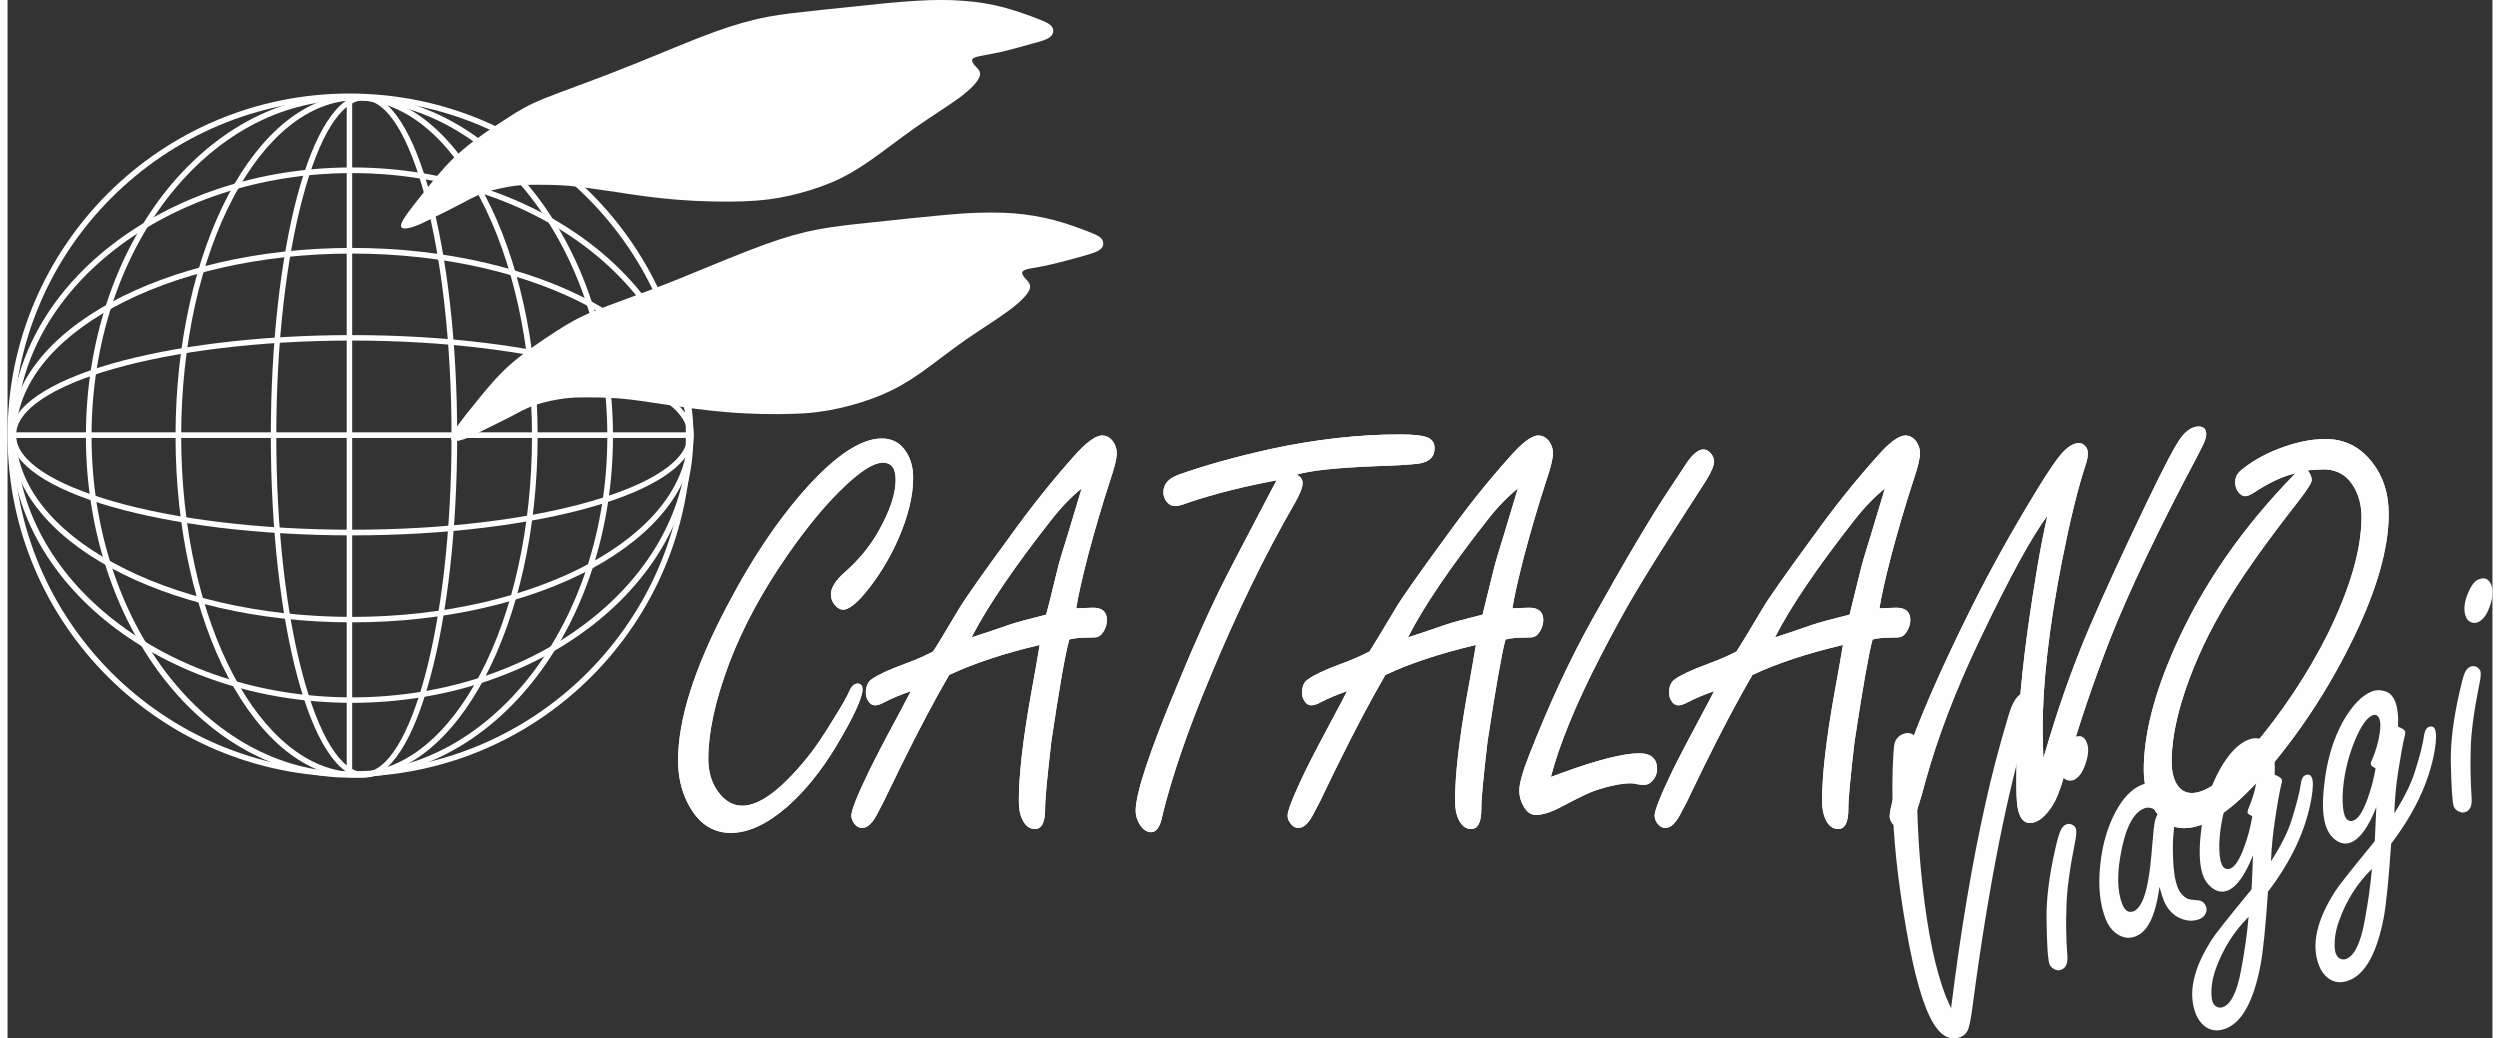 <?xml version="1.0" encoding="UTF-8"?> <!-- Creator: CorelDRAW 2019 (64-Bit) --> <svg xmlns="http://www.w3.org/2000/svg" xmlns:xlink="http://www.w3.org/1999/xlink" xmlns:xodm="http://www.corel.com/coreldraw/odm/2003" xml:space="preserve" width="130px" height="54px" version="1.1" style="shape-rendering:geometricPrecision; text-rendering:geometricPrecision; image-rendering:optimizeQuality; fill-rule:evenodd; clip-rule:evenodd" viewBox="0 0 140.82 58.85"><rect x="0" y="0" width="140.82" height="58.85" fill="#333333" stroke="none"/> <defs> <style type="text/css"> <![CDATA[ .fil0 {fill:#FEFEFE} .fil1 {fill:#FEFEFE;fill-rule:nonzero} ]]> </style> </defs> <g id="Livello_x0020_1">  <path class="fil0" d="M42.39 1.1c0.92,-0.22 1.74,-0.32 2.66,-0.42 0.91,-0.1 1.91,-0.21 3.02,-0.32 1.1,-0.12 2.31,-0.25 3.36,-0.31 1.06,-0.07 1.96,-0.07 2.78,0 0.82,0.06 1.57,0.19 2.29,0.38 0.72,0.2 1.41,0.45 1.87,0.63 0.46,0.18 0.7,0.29 0.81,0.45 0.12,0.17 0.12,0.4 -0.08,0.57 -0.19,0.17 -0.57,0.27 -1.09,0.41 -0.51,0.14 -1.15,0.32 -1.64,0.44 -0.49,0.11 -0.82,0.16 -1.11,0.22 -0.28,0.05 -0.51,0.1 -0.58,0.2 -0.06,0.1 0.04,0.26 0.18,0.41 0.15,0.16 0.33,0.31 0.22,0.59 -0.1,0.29 -0.49,0.7 -1.14,1.19 -0.66,0.48 -1.58,1.05 -2.48,1.68 -0.9,0.63 -1.77,1.32 -2.55,1.86 -0.77,0.54 -1.44,0.93 -2.19,1.25 -0.76,0.32 -1.61,0.58 -2.41,0.76 -0.79,0.18 -1.54,0.28 -2.6,0.32 -1.07,0.04 -2.46,0.01 -3.74,-0.09 -1.29,-0.1 -2.47,-0.28 -3.5,-0.44 -1.03,-0.15 -1.9,-0.28 -2.65,-0.35 -0.74,-0.06 -1.36,-0.06 -1.82,-0.06 -0.46,0 -0.77,0 -1.26,0.06 -0.49,0.07 -1.16,0.2 -1.71,0.39 -0.55,0.19 -0.99,0.45 -1.43,0.68 -0.43,0.23 -0.87,0.44 -1.31,0.66 -0.43,0.21 -0.87,0.45 -1.23,0.57 -0.36,0.13 -0.64,0.16 -0.73,0.06 -0.09,-0.11 0.01,-0.34 0.32,-0.78 0.31,-0.43 0.82,-1.07 1.35,-1.72 0.52,-0.64 1.06,-1.28 1.82,-1.92 0.76,-0.65 1.74,-1.29 2.46,-1.75 0.72,-0.47 1.18,-0.75 2.16,-1.15 0.97,-0.39 2.46,-0.91 4.04,-1.53 1.58,-0.61 3.25,-1.33 4.6,-1.86 1.35,-0.53 2.38,-0.86 3.31,-1.08z"></path> <path class="fil1" d="M19.38 5.3c5.35,0 10.19,2.17 13.7,5.67 3.5,3.51 5.67,8.35 5.67,13.69 0,5.35 -2.17,10.19 -5.67,13.69 -3.51,3.51 -8.35,5.67 -13.7,5.67 -5.35,0 -10.2,-2.17 -13.7,-5.67 -3.51,-3.5 -5.68,-8.34 -5.68,-13.69 0,-5.34 2.17,-10.18 5.68,-13.69 3.5,-3.5 8.35,-5.67 13.7,-5.67zm13.47 5.9c-3.44,-3.45 -8.21,-5.58 -13.47,-5.58 -5.27,0 -10.03,2.13 -13.48,5.58 -3.45,3.44 -5.58,8.2 -5.58,13.46 0,5.26 2.13,10.02 5.58,13.47 3.45,3.44 8.21,5.58 13.48,5.58 5.26,0 10.03,-2.14 13.47,-5.58 3.45,-3.45 5.59,-8.21 5.59,-13.47 0,-5.26 -2.14,-10.02 -5.59,-13.46z"></path> <polygon class="fil1" points="19.53,5.46 19.53,43.86 19.22,43.86 19.22,5.46 "></polygon> <polygon class="fil1" points="0.16,24.5 38.6,24.5 38.6,24.82 0.16,24.82 "></polygon> <path class="fil1" d="M20.2 5.36c1.49,0 2.83,2.2 3.77,5.74 0.94,3.49 1.51,8.31 1.51,13.62 0,5.31 -0.57,10.13 -1.51,13.61 -0.94,3.55 -2.28,5.74 -3.77,5.74 -1.5,0 -2.83,-2.19 -3.78,-5.74 -0.93,-3.48 -1.5,-8.3 -1.5,-13.61 0,-5.31 0.57,-10.13 1.5,-13.62 0.95,-3.54 2.28,-5.74 3.78,-5.74zm3.47 5.83c-0.91,-3.41 -2.14,-5.51 -3.47,-5.51 -1.33,0 -2.56,2.1 -3.47,5.51 -0.93,3.46 -1.5,8.24 -1.5,13.53 0,5.29 0.57,10.07 1.5,13.53 0.91,3.4 2.14,5.51 3.47,5.51 1.33,0 2.56,-2.11 3.47,-5.51 0.92,-3.46 1.49,-8.24 1.49,-13.53 0,-5.29 -0.57,-10.07 -1.49,-13.53z"></path> <path class="fil1" d="M0.16 24.66c0,-1.6 2.19,-3.03 5.74,-4.05 3.49,-1 8.3,-1.62 13.62,-1.62 5.31,0 10.13,0.62 13.61,1.62 3.55,1.02 5.74,2.45 5.74,4.05 0,1.61 -2.19,3.04 -5.74,4.06 -3.48,1 -8.3,1.62 -13.61,1.62 -5.32,0 -10.13,-0.62 -13.62,-1.62 -3.55,-1.02 -5.74,-2.45 -5.74,-4.06zm5.82 -3.75c-3.4,0.98 -5.5,2.31 -5.5,3.75 0,1.45 2.1,2.77 5.5,3.75 3.47,1 8.25,1.61 13.54,1.61 5.28,0 10.07,-0.61 13.53,-1.61 3.4,-0.98 5.5,-2.3 5.5,-3.75 0,-1.44 -2.1,-2.77 -5.5,-3.75 -3.46,-0.99 -8.25,-1.61 -13.53,-1.61 -5.29,0 -10.07,0.62 -13.54,1.61z"></path> <path class="fil1" d="M0.16 24.66c0,-2.95 2.18,-5.61 5.71,-7.53 3.49,-1.9 8.32,-3.08 13.65,-3.08 5.32,0 10.15,1.18 13.65,3.08 3.52,1.92 5.7,4.58 5.7,7.53 0,2.95 -2.18,5.61 -5.7,7.53 -3.5,1.9 -8.33,3.08 -13.65,3.08 -5.33,0 -10.16,-1.18 -13.65,-3.08 -3.53,-1.92 -5.71,-4.58 -5.71,-7.53zm5.86 -7.25c-3.43,1.86 -5.54,4.43 -5.54,7.25 0,2.83 2.11,5.39 5.54,7.25 3.45,1.88 8.22,3.05 13.5,3.05 5.27,0 10.04,-1.17 13.5,-3.05 3.42,-1.86 5.53,-4.42 5.53,-7.25 0,-2.82 -2.11,-5.39 -5.53,-7.25 -3.46,-1.88 -8.23,-3.04 -13.5,-3.04 -5.28,0 -10.05,1.16 -13.5,3.04z"></path> <path class="fil1" d="M0.16 24.66c0,-4.19 2.17,-7.99 5.68,-10.73 3.51,-2.74 8.34,-4.44 13.68,-4.44 5.33,0 10.17,1.7 13.67,4.44 3.51,2.74 5.68,6.54 5.68,10.73 0,4.2 -2.17,8 -5.68,10.74 -3.5,2.74 -8.34,4.43 -13.67,4.43 -5.34,0 -10.17,-1.69 -13.68,-4.43 -3.51,-2.74 -5.68,-6.54 -5.68,-10.74zm5.88 -10.49c-3.44,2.69 -5.56,6.4 -5.56,10.49 0,4.1 2.12,7.81 5.56,10.49 3.45,2.7 8.21,4.37 13.48,4.37 5.26,0 10.03,-1.67 13.47,-4.37 3.44,-2.68 5.56,-6.39 5.56,-10.49 0,-4.09 -2.12,-7.8 -5.56,-10.49 -3.44,-2.69 -8.21,-4.36 -13.47,-4.36 -5.27,0 -10.03,1.67 -13.48,4.36z"></path> <path class="fil1" d="M19.78 5.36c2.85,0 5.43,2.19 7.28,5.71 1.84,3.5 2.98,8.32 2.98,13.65 0,5.33 -1.14,10.15 -2.98,13.65 -1.85,3.52 -4.43,5.7 -7.28,5.7 -2.85,0 -5.42,-2.18 -7.28,-5.7 -1.84,-3.5 -2.98,-8.32 -2.98,-13.65 0,-5.33 1.14,-10.15 2.98,-13.65 1.86,-3.52 4.43,-5.71 7.28,-5.71zm7 5.86c-1.8,-3.42 -4.27,-5.54 -7,-5.54 -2.72,0 -5.2,2.12 -7,5.54 -1.82,3.45 -2.94,8.22 -2.94,13.5 0,5.27 1.12,10.05 2.94,13.5 1.8,3.42 4.28,5.54 7,5.54 2.73,0 5.2,-2.12 7,-5.54 1.82,-3.45 2.94,-8.23 2.94,-13.5 0,-5.28 -1.12,-10.05 -2.94,-13.5z"></path> <path class="fil1" d="M19.38 5.36c4.13,0 7.87,2.18 10.57,5.69 2.69,3.5 4.36,8.33 4.36,13.67 0,5.34 -1.67,10.17 -4.36,13.67 -2.7,3.51 -6.44,5.68 -10.57,5.68 -4.13,0 -7.87,-2.17 -10.58,-5.68 -2.69,-3.5 -4.36,-8.33 -4.36,-13.67 0,-5.34 1.67,-10.17 4.36,-13.67 2.71,-3.51 6.45,-5.69 10.58,-5.69zm10.32 5.88c-2.64,-3.43 -6.29,-5.56 -10.32,-5.56 -4.03,0 -7.68,2.13 -10.33,5.56 -2.65,3.45 -4.29,8.21 -4.29,13.48 0,5.27 1.64,10.03 4.29,13.48 2.65,3.43 6.3,5.56 10.33,5.56 4.03,0 7.68,-2.13 10.32,-5.56 2.65,-3.45 4.29,-8.21 4.29,-13.48 0,-5.27 -1.64,-10.03 -4.29,-13.48z"></path> <path class="fil1" d="M49.54 24.85c0.61,0 1.07,0.26 1.39,0.77 0.26,0.4 0.39,0.89 0.39,1.46 0,1.04 -0.29,2.21 -0.87,3.53 -0.51,1.14 -1.15,2.16 -1.91,3.07 -0.5,0.58 -0.9,0.87 -1.18,0.87 -0.19,0 -0.36,-0.11 -0.53,-0.33 -0.11,-0.16 -0.17,-0.34 -0.17,-0.54 0,-0.38 0.27,-0.8 0.82,-1.28 0.77,-0.68 1.38,-1.43 1.84,-2.23 0.67,-1.17 1.01,-2.17 1.01,-2.97 0,-0.33 -0.06,-0.58 -0.18,-0.74 -0.12,-0.15 -0.3,-0.24 -0.55,-0.24 -0.49,0 -1.19,0.43 -2.1,1.28 -1.03,0.96 -2.12,2.26 -3.27,3.91 -1.46,2.1 -2.57,4.16 -3.34,6.19 -0.79,2.11 -1.18,3.91 -1.18,5.4 0,0.71 0.17,1.32 0.52,1.82 0.39,0.56 0.86,0.84 1.41,0.84 0.97,0 2.19,-0.9 3.65,-2.69 0.45,-0.54 0.98,-1.33 1.6,-2.36 0.42,-0.67 0.68,-1.13 0.8,-1.41 0.13,-0.31 0.29,-0.46 0.47,-0.46 0.2,0 0.29,0.11 0.29,0.33 0,0.48 -0.5,1.55 -1.5,3.23 -0.84,1.39 -1.76,2.53 -2.76,3.41 -1.14,0.99 -2.2,1.49 -3.2,1.49 -1.06,0 -1.87,-0.56 -2.44,-1.68 -0.37,-0.71 -0.55,-1.53 -0.55,-2.44 0,-2.3 0.91,-5.19 2.75,-8.69 1.56,-2.98 3.21,-5.37 4.94,-7.19 1.5,-1.56 2.79,-2.35 3.85,-2.35z"></path> <path class="fil1" d="M58.49 36.55c-2.04,0.48 -3.75,1.05 -5.13,1.7 -0.83,1.43 -1.74,3.15 -2.73,5.16l-0.72 1.48c-0.12,0.27 -0.32,0.66 -0.58,1.15 -0.29,0.59 -0.59,0.88 -0.9,0.88 -0.17,0 -0.32,-0.08 -0.44,-0.24 -0.11,-0.14 -0.17,-0.29 -0.17,-0.46 0,-0.3 0.33,-1.14 1.01,-2.54 0.37,-0.75 0.92,-1.82 1.67,-3.2 0.29,-0.54 0.51,-0.97 0.69,-1.31 -0.54,0.18 -1.04,0.39 -1.49,0.62 -0.21,0.12 -0.39,0.18 -0.53,0.18 -0.18,0 -0.32,-0.1 -0.42,-0.29 -0.07,-0.12 -0.11,-0.25 -0.11,-0.42 0,-0.36 0.11,-0.61 0.32,-0.76 0.35,-0.25 0.98,-0.55 1.89,-0.88 0.68,-0.25 1.21,-0.49 1.6,-0.7 0.19,-0.28 0.68,-1.09 1.48,-2.44 0.35,-0.58 1.32,-1.96 2.92,-4.14 1.15,-1.6 2.33,-3.08 3.55,-4.45 0.71,-0.81 1.26,-1.21 1.63,-1.21 0.24,0 0.44,0.11 0.61,0.33 0.14,0.2 0.22,0.42 0.22,0.67 0,0.3 -0.13,0.82 -0.38,1.56 -0.43,1.31 -0.84,2.71 -1.24,4.2 -0.34,1.32 -0.57,2.33 -0.68,3.03 0.16,0 0.26,0 0.32,-0.01 0.26,-0.01 0.47,-0.02 0.64,-0.02 0.52,0 0.78,0.23 0.78,0.7 0,0.2 -0.05,0.4 -0.16,0.6 -0.12,0.2 -0.24,0.32 -0.39,0.36 -0.05,0.02 -0.2,0.03 -0.44,0.03 -0.51,0 -0.89,0.04 -1.14,0.11 -0.22,0.76 -0.56,2.69 -1.02,5.79 -0.24,2.07 -0.36,3.33 -0.35,3.8 0,0.77 -0.19,1.15 -0.58,1.15 -0.31,0 -0.55,-0.19 -0.72,-0.56 -0.13,-0.26 -0.19,-0.6 -0.19,-1.04 0,-1.47 0.23,-3.44 0.67,-5.93 0.23,-1.25 0.4,-2.22 0.51,-2.9zm0.37 -1.72c0.09,-0.31 0.29,-1.13 0.62,-2.48 0.07,-0.34 0.28,-1.04 0.61,-2.08 0.32,-1.08 0.59,-1.94 0.78,-2.59 -0.58,0.46 -1.16,1.06 -1.75,1.82 -2.12,2.7 -3.61,4.91 -4.49,6.62 0.34,-0.1 1.05,-0.34 2.15,-0.72 0.31,-0.11 1.01,-0.3 2.08,-0.57z"></path> <path class="fil1" d="M71.92 27.22c-1.8,0.33 -3.47,0.75 -5,1.26 -0.33,0.13 -0.58,0.2 -0.76,0.2 -0.2,0 -0.38,-0.1 -0.53,-0.33 -0.08,-0.13 -0.13,-0.28 -0.13,-0.44 0,-0.46 0.28,-0.79 0.84,-1 1.49,-0.53 3.24,-1.02 5.26,-1.47 2.53,-0.54 4.97,-0.82 7.3,-0.82 0.79,0 1.32,0.06 1.59,0.18 0.25,0.11 0.38,0.31 0.38,0.6 0,0.5 -0.31,0.79 -0.93,0.88 -0.54,0.06 -1.35,0.11 -2.44,0.14 -2.17,0.09 -3.65,0.24 -4.45,0.48 0.23,0.1 0.34,0.27 0.34,0.49 0,0.24 -0.15,0.6 -0.43,1.1 -1.71,2.96 -3.34,6.31 -4.89,10.07 -1.19,2.85 -2.06,5.38 -2.61,7.59 -0.12,0.67 -0.34,1.01 -0.65,1.01 -0.27,0 -0.51,-0.18 -0.69,-0.51 -0.13,-0.23 -0.19,-0.46 -0.19,-0.71 0,-0.98 0.79,-3.36 2.37,-7.14 1,-2.44 1.93,-4.49 2.78,-6.16 0.35,-0.68 1.17,-2.26 2.47,-4.73l0.37 -0.69z"></path> <path class="fil1" d="M83.21 36.55c-2.04,0.48 -3.75,1.05 -5.13,1.7 -0.83,1.43 -1.74,3.15 -2.73,5.16l-0.72 1.48c-0.12,0.27 -0.31,0.66 -0.58,1.15 -0.29,0.59 -0.58,0.88 -0.9,0.88 -0.17,0 -0.32,-0.08 -0.43,-0.24 -0.12,-0.14 -0.18,-0.29 -0.18,-0.46 0,-0.3 0.34,-1.14 1.01,-2.54 0.37,-0.75 0.93,-1.82 1.67,-3.2 0.29,-0.54 0.52,-0.97 0.69,-1.31 -0.54,0.18 -1.03,0.39 -1.48,0.62 -0.22,0.12 -0.4,0.18 -0.54,0.18 -0.18,0 -0.32,-0.1 -0.42,-0.29 -0.07,-0.12 -0.11,-0.25 -0.11,-0.42 0,-0.36 0.11,-0.61 0.33,-0.76 0.35,-0.25 0.98,-0.55 1.88,-0.88 0.68,-0.25 1.21,-0.49 1.61,-0.7 0.18,-0.28 0.68,-1.09 1.48,-2.44 0.34,-0.58 1.31,-1.96 2.91,-4.14 1.15,-1.6 2.33,-3.08 3.56,-4.45 0.71,-0.81 1.25,-1.21 1.62,-1.21 0.24,0 0.44,0.11 0.61,0.33 0.14,0.2 0.22,0.42 0.22,0.67 0,0.3 -0.13,0.82 -0.38,1.56 -0.43,1.31 -0.84,2.71 -1.24,4.2 -0.34,1.32 -0.57,2.33 -0.68,3.03 0.16,0 0.27,0 0.32,-0.01 0.26,-0.01 0.47,-0.02 0.64,-0.02 0.52,0 0.79,0.23 0.79,0.7 0,0.2 -0.06,0.4 -0.17,0.6 -0.11,0.2 -0.24,0.32 -0.39,0.36 -0.05,0.02 -0.19,0.03 -0.44,0.03 -0.51,0 -0.88,0.04 -1.14,0.11 -0.21,0.76 -0.55,2.69 -1.02,5.79 -0.24,2.07 -0.36,3.33 -0.35,3.8 0,0.77 -0.19,1.15 -0.58,1.15 -0.31,0 -0.54,-0.19 -0.72,-0.56 -0.12,-0.26 -0.19,-0.6 -0.19,-1.04 0,-1.47 0.23,-3.44 0.67,-5.93 0.23,-1.25 0.4,-2.22 0.51,-2.9zm0.38 -1.72c0.08,-0.31 0.28,-1.13 0.61,-2.48 0.08,-0.34 0.28,-1.04 0.61,-2.08 0.33,-1.08 0.59,-1.94 0.78,-2.59 -0.57,0.46 -1.16,1.06 -1.75,1.82 -2.12,2.7 -3.61,4.91 -4.48,6.62 0.33,-0.1 1.04,-0.34 2.14,-0.72 0.32,-0.11 1.01,-0.3 2.09,-0.57z"></path> <path class="fil1" d="M87.46 44.03c0.25,-0.09 0.43,-0.16 0.54,-0.2 2.08,-0.76 3.57,-1.14 4.47,-1.14 0.67,0 1.01,0.3 1.01,0.9 0,0.23 -0.08,0.44 -0.23,0.62 -0.15,0.18 -0.32,0.27 -0.51,0.27 -0.09,0 -0.22,-0.01 -0.39,-0.04 -0.15,-0.04 -0.27,-0.05 -0.35,-0.05 -0.53,0 -1.23,0.14 -2.09,0.43 -0.31,0.11 -0.92,0.41 -1.82,0.88 -0.6,0.33 -1.09,0.48 -1.48,0.48 -0.28,0 -0.5,-0.15 -0.68,-0.46 -0.17,-0.29 -0.26,-0.59 -0.26,-0.91 0,-0.39 0.18,-1.05 0.55,-1.99 1.13,-2.89 2.33,-5.48 3.62,-7.78 1.84,-3.3 3.27,-5.71 4.29,-7.25 0.28,-0.42 0.56,-0.84 0.84,-1.27 0.43,-0.7 0.81,-1.05 1.13,-1.05 0.16,0 0.31,0.08 0.43,0.23 0.12,0.14 0.18,0.3 0.18,0.46 0,0.23 -0.16,0.59 -0.46,1.08 -0.06,0.1 -0.44,0.68 -1.12,1.74 -1.28,1.99 -2.23,3.51 -2.86,4.57 -0.62,1.05 -1.29,2.27 -2,3.65 -1.4,2.71 -2.33,4.99 -2.81,6.83z"></path> <path class="fil1" d="M104.01 36.55c-2.04,0.48 -3.75,1.05 -5.13,1.7 -0.83,1.43 -1.74,3.15 -2.73,5.16l-0.72 1.48c-0.12,0.27 -0.31,0.66 -0.58,1.15 -0.29,0.59 -0.59,0.88 -0.9,0.88 -0.17,0 -0.32,-0.08 -0.44,-0.24 -0.11,-0.14 -0.17,-0.29 -0.17,-0.46 0,-0.3 0.34,-1.14 1.01,-2.54 0.37,-0.75 0.93,-1.82 1.67,-3.2 0.29,-0.54 0.52,-0.97 0.69,-1.31 -0.54,0.18 -1.03,0.39 -1.48,0.62 -0.22,0.12 -0.4,0.18 -0.54,0.18 -0.18,0 -0.32,-0.1 -0.42,-0.29 -0.07,-0.12 -0.11,-0.25 -0.11,-0.42 0,-0.36 0.11,-0.61 0.32,-0.76 0.35,-0.25 0.98,-0.55 1.89,-0.88 0.68,-0.25 1.21,-0.49 1.61,-0.7 0.18,-0.28 0.68,-1.09 1.48,-2.44 0.34,-0.58 1.31,-1.96 2.91,-4.14 1.15,-1.6 2.33,-3.08 3.56,-4.45 0.7,-0.81 1.25,-1.21 1.62,-1.21 0.24,0 0.44,0.11 0.61,0.33 0.14,0.2 0.22,0.42 0.22,0.67 0,0.3 -0.13,0.82 -0.38,1.56 -0.43,1.31 -0.84,2.71 -1.24,4.2 -0.34,1.32 -0.57,2.33 -0.68,3.03 0.16,0 0.26,0 0.32,-0.01 0.26,-0.01 0.47,-0.02 0.64,-0.02 0.52,0 0.79,0.23 0.79,0.7 0,0.2 -0.06,0.4 -0.17,0.6 -0.12,0.2 -0.24,0.32 -0.39,0.36 -0.05,0.02 -0.19,0.03 -0.44,0.03 -0.51,0 -0.89,0.04 -1.14,0.11 -0.21,0.76 -0.55,2.69 -1.02,5.79 -0.24,2.07 -0.36,3.33 -0.35,3.8 0,0.77 -0.19,1.15 -0.58,1.15 -0.31,0 -0.55,-0.19 -0.72,-0.56 -0.12,-0.26 -0.19,-0.6 -0.19,-1.04 0,-1.47 0.23,-3.44 0.67,-5.93 0.23,-1.25 0.4,-2.22 0.51,-2.9zm0.38 -1.72c0.08,-0.31 0.28,-1.13 0.61,-2.48 0.08,-0.34 0.28,-1.04 0.61,-2.08 0.33,-1.08 0.59,-1.94 0.78,-2.59 -0.57,0.46 -1.16,1.06 -1.75,1.82 -2.12,2.7 -3.61,4.91 -4.48,6.62 0.33,-0.1 1.04,-0.34 2.14,-0.72 0.32,-0.11 1.01,-0.3 2.09,-0.57z"></path> <path class="fil1" d="M115.37 42.98c0.75,-2.62 1.62,-5.12 2.64,-7.5 0.8,-1.86 1.87,-4.19 3.22,-7 0.99,-2.07 1.65,-3.31 1.96,-3.71 0.32,-0.4 0.64,-0.6 0.97,-0.6 0.29,0 0.44,0.14 0.44,0.44 0,0.16 -0.07,0.37 -0.19,0.62 -0.12,0.25 -0.49,0.97 -1.12,2.15 -2.07,4 -3.58,7.28 -4.53,9.86 -0.86,2.3 -1.6,4.56 -2.22,6.77 -0.23,0.8 -0.47,1.39 -0.74,1.77 -0.4,0.57 -0.79,0.86 -1.2,0.86 -0.36,0 -0.6,-0.31 -0.7,-0.94 -0.04,-0.25 -0.06,-0.74 -0.06,-1.47 0,-2.53 0.21,-5.35 0.63,-8.45 0.38,-2.72 0.75,-4.91 1.13,-6.55 -0.86,1.13 -2.15,3.48 -3.86,7.07 -1.36,2.85 -2.37,5.51 -3.05,7.97 -0.27,1.02 -0.47,1.65 -0.59,1.9 -0.24,0.47 -0.54,0.7 -0.91,0.7 -0.16,0 -0.28,-0.08 -0.39,-0.22 -0.09,-0.13 -0.14,-0.26 -0.14,-0.38 0,-0.41 0.3,-1.48 0.88,-3.21 0.75,-2.25 2.01,-5.13 3.76,-8.64 1.04,-2.09 2.28,-4.32 3.72,-6.68 0.68,-1.12 1.19,-1.85 1.52,-2.18 0.3,-0.3 0.59,-0.45 0.86,-0.45 0.11,0 0.21,0.05 0.3,0.13 0.13,0.12 0.19,0.26 0.19,0.43 0,0.21 -0.04,0.45 -0.14,0.72 -0.43,1.3 -0.87,3.11 -1.33,5.43 -0.73,3.72 -1.09,6.89 -1.09,9.51 0,0.36 0.01,0.91 0.04,1.65z"></path> <path class="fil1" d="M129.65 26.83c-0.67,0.14 -1.46,0.5 -2.37,1.1 -0.2,0.13 -0.36,0.19 -0.48,0.19 -0.12,0 -0.24,-0.07 -0.37,-0.22 -0.13,-0.16 -0.19,-0.35 -0.19,-0.58 0,-0.25 0.11,-0.48 0.33,-0.67 0.56,-0.46 1.23,-0.86 2.04,-1.18 0.98,-0.39 1.9,-0.59 2.75,-0.59 1.09,0 1.97,0.45 2.65,1.33 0.62,0.79 0.93,1.76 0.93,2.92 0,1.91 -0.65,4.24 -1.97,6.97 -1.41,2.92 -3.14,5.55 -5.18,7.88 -1.73,1.97 -3.21,2.95 -4.45,2.95 -0.73,0 -1.31,-0.39 -1.76,-1.18 -0.35,-0.61 -0.52,-1.33 -0.52,-2.14 0,-1.98 0.59,-4.29 1.76,-6.92 1.56,-3.52 3.84,-6.81 6.83,-9.86zm0.7 -0.18c0.16,0.21 0.23,0.4 0.23,0.56 0,0.14 -0.24,0.52 -0.73,1.16 -1.97,2.51 -3.44,4.6 -4.39,6.27 -0.99,1.72 -1.75,3.45 -2.27,5.18 -0.37,1.26 -0.55,2.37 -0.55,3.34 0,0.48 0.08,0.87 0.24,1.19 0.21,0.4 0.51,0.59 0.9,0.59 0.84,0 1.96,-0.83 3.36,-2.49 1.78,-2.1 3.23,-4.29 4.36,-6.55 1.26,-2.58 1.9,-4.77 1.9,-6.59 0,-0.85 -0.24,-1.55 -0.7,-2.09 -0.36,-0.41 -0.85,-0.62 -1.47,-0.62l-0.88 0.05z"></path> <path class="fil1" d="M49.54 24.85c0.61,0 1.07,0.26 1.39,0.77 0.26,0.4 0.39,0.89 0.39,1.46 0,1.04 -0.29,2.21 -0.87,3.53 -0.51,1.14 -1.15,2.16 -1.91,3.07 -0.5,0.58 -0.9,0.87 -1.18,0.87 -0.19,0 -0.36,-0.11 -0.53,-0.33 -0.11,-0.16 -0.17,-0.34 -0.17,-0.54 0,-0.38 0.27,-0.8 0.82,-1.28 0.77,-0.68 1.38,-1.43 1.84,-2.23 0.67,-1.17 1.01,-2.17 1.01,-2.97 0,-0.33 -0.06,-0.58 -0.18,-0.74 -0.12,-0.15 -0.3,-0.24 -0.55,-0.24 -0.49,0 -1.19,0.43 -2.1,1.28 -1.03,0.96 -2.12,2.26 -3.27,3.91 -1.46,2.1 -2.57,4.16 -3.34,6.19 -0.79,2.11 -1.18,3.91 -1.18,5.4 0,0.71 0.17,1.32 0.52,1.82 0.39,0.56 0.86,0.84 1.41,0.84 0.97,0 2.19,-0.9 3.65,-2.69 0.45,-0.54 0.98,-1.33 1.6,-2.36 0.42,-0.67 0.68,-1.13 0.8,-1.41 0.13,-0.31 0.29,-0.46 0.47,-0.46 0.2,0 0.29,0.11 0.29,0.33 0,0.48 -0.5,1.55 -1.5,3.23 -0.84,1.39 -1.76,2.53 -2.76,3.41 -1.14,0.99 -2.2,1.49 -3.2,1.49 -1.06,0 -1.87,-0.56 -2.44,-1.68 -0.37,-0.71 -0.55,-1.53 -0.55,-2.44 0,-2.3 0.91,-5.19 2.75,-8.69 1.56,-2.98 3.21,-5.37 4.94,-7.19 1.5,-1.56 2.79,-2.35 3.85,-2.35z"></path> <path class="fil1" d="M58.49 36.55c-2.04,0.48 -3.75,1.05 -5.13,1.7 -0.83,1.43 -1.74,3.15 -2.73,5.16l-0.72 1.48c-0.12,0.27 -0.32,0.66 -0.58,1.15 -0.29,0.59 -0.59,0.88 -0.9,0.88 -0.17,0 -0.32,-0.08 -0.44,-0.24 -0.11,-0.14 -0.17,-0.29 -0.17,-0.46 0,-0.3 0.33,-1.14 1.01,-2.54 0.37,-0.75 0.92,-1.82 1.67,-3.2 0.29,-0.54 0.51,-0.97 0.69,-1.31 -0.54,0.18 -1.04,0.39 -1.49,0.62 -0.21,0.12 -0.39,0.18 -0.53,0.18 -0.18,0 -0.32,-0.1 -0.42,-0.29 -0.07,-0.12 -0.11,-0.25 -0.11,-0.42 0,-0.36 0.11,-0.61 0.32,-0.76 0.35,-0.25 0.98,-0.55 1.89,-0.88 0.68,-0.25 1.21,-0.49 1.6,-0.7 0.19,-0.28 0.68,-1.09 1.48,-2.44 0.35,-0.58 1.32,-1.96 2.92,-4.14 1.15,-1.6 2.33,-3.08 3.55,-4.45 0.71,-0.81 1.26,-1.21 1.63,-1.21 0.24,0 0.44,0.11 0.61,0.33 0.14,0.2 0.22,0.42 0.22,0.67 0,0.3 -0.13,0.82 -0.38,1.56 -0.43,1.31 -0.84,2.71 -1.24,4.2 -0.34,1.32 -0.57,2.33 -0.68,3.03 0.16,0 0.26,0 0.32,-0.01 0.26,-0.01 0.47,-0.02 0.64,-0.02 0.52,0 0.78,0.23 0.78,0.7 0,0.2 -0.05,0.4 -0.16,0.6 -0.12,0.2 -0.24,0.32 -0.39,0.36 -0.05,0.02 -0.2,0.03 -0.44,0.03 -0.51,0 -0.89,0.04 -1.14,0.11 -0.22,0.76 -0.56,2.69 -1.02,5.79 -0.24,2.07 -0.36,3.33 -0.35,3.8 0,0.77 -0.19,1.15 -0.58,1.15 -0.31,0 -0.55,-0.19 -0.72,-0.56 -0.13,-0.26 -0.19,-0.6 -0.19,-1.04 0,-1.47 0.23,-3.44 0.67,-5.93 0.23,-1.25 0.4,-2.22 0.51,-2.9zm0.37 -1.72c0.09,-0.31 0.29,-1.13 0.62,-2.48 0.07,-0.34 0.28,-1.04 0.61,-2.08 0.32,-1.08 0.59,-1.94 0.78,-2.59 -0.58,0.46 -1.16,1.06 -1.75,1.82 -2.12,2.7 -3.61,4.91 -4.49,6.62 0.34,-0.1 1.05,-0.34 2.15,-0.72 0.31,-0.11 1.01,-0.3 2.08,-0.57z"></path> <path class="fil1" d="M71.92 27.22c-1.8,0.33 -3.47,0.75 -5,1.26 -0.33,0.13 -0.58,0.2 -0.76,0.2 -0.2,0 -0.38,-0.1 -0.53,-0.33 -0.08,-0.13 -0.13,-0.28 -0.13,-0.44 0,-0.46 0.28,-0.79 0.84,-1 1.49,-0.53 3.24,-1.02 5.26,-1.47 2.53,-0.54 4.97,-0.82 7.3,-0.82 0.79,0 1.32,0.06 1.59,0.18 0.25,0.11 0.38,0.31 0.38,0.6 0,0.5 -0.31,0.79 -0.93,0.88 -0.54,0.06 -1.35,0.11 -2.44,0.14 -2.17,0.09 -3.65,0.24 -4.45,0.48 0.23,0.1 0.34,0.27 0.34,0.49 0,0.24 -0.15,0.6 -0.43,1.1 -1.71,2.96 -3.34,6.31 -4.89,10.07 -1.19,2.85 -2.06,5.38 -2.61,7.59 -0.12,0.67 -0.34,1.01 -0.65,1.01 -0.27,0 -0.51,-0.18 -0.69,-0.51 -0.13,-0.23 -0.19,-0.46 -0.19,-0.71 0,-0.98 0.79,-3.36 2.37,-7.14 1,-2.44 1.93,-4.49 2.78,-6.16 0.35,-0.68 1.17,-2.26 2.47,-4.73l0.37 -0.69z"></path> <path class="fil1" d="M83.21 36.55c-2.04,0.48 -3.75,1.05 -5.13,1.7 -0.83,1.43 -1.74,3.15 -2.73,5.16l-0.72 1.48c-0.12,0.27 -0.31,0.66 -0.58,1.15 -0.29,0.59 -0.58,0.88 -0.9,0.88 -0.17,0 -0.32,-0.08 -0.43,-0.24 -0.12,-0.14 -0.18,-0.29 -0.18,-0.46 0,-0.3 0.34,-1.14 1.01,-2.54 0.37,-0.75 0.93,-1.82 1.67,-3.2 0.29,-0.54 0.52,-0.97 0.69,-1.31 -0.54,0.18 -1.03,0.39 -1.48,0.62 -0.22,0.12 -0.4,0.18 -0.54,0.18 -0.18,0 -0.32,-0.1 -0.42,-0.29 -0.07,-0.12 -0.11,-0.25 -0.11,-0.42 0,-0.36 0.11,-0.61 0.33,-0.76 0.35,-0.25 0.98,-0.55 1.88,-0.88 0.68,-0.25 1.21,-0.49 1.61,-0.7 0.18,-0.28 0.68,-1.09 1.48,-2.44 0.34,-0.58 1.31,-1.96 2.91,-4.14 1.15,-1.6 2.33,-3.08 3.56,-4.45 0.71,-0.81 1.25,-1.21 1.62,-1.21 0.24,0 0.44,0.11 0.61,0.33 0.14,0.2 0.22,0.42 0.22,0.67 0,0.3 -0.13,0.82 -0.38,1.56 -0.43,1.31 -0.84,2.71 -1.24,4.2 -0.34,1.32 -0.57,2.33 -0.68,3.03 0.16,0 0.27,0 0.32,-0.01 0.26,-0.01 0.47,-0.02 0.64,-0.02 0.52,0 0.79,0.23 0.79,0.7 0,0.2 -0.06,0.4 -0.17,0.6 -0.11,0.2 -0.24,0.32 -0.39,0.36 -0.05,0.02 -0.19,0.03 -0.44,0.03 -0.51,0 -0.88,0.04 -1.14,0.11 -0.21,0.76 -0.55,2.69 -1.02,5.79 -0.24,2.07 -0.36,3.33 -0.35,3.8 0,0.77 -0.19,1.15 -0.58,1.15 -0.31,0 -0.54,-0.19 -0.72,-0.56 -0.12,-0.26 -0.19,-0.6 -0.19,-1.04 0,-1.47 0.23,-3.44 0.67,-5.93 0.23,-1.25 0.4,-2.22 0.51,-2.9zm0.38 -1.72c0.08,-0.31 0.28,-1.13 0.61,-2.48 0.08,-0.34 0.28,-1.04 0.61,-2.08 0.33,-1.08 0.59,-1.94 0.78,-2.59 -0.57,0.46 -1.16,1.06 -1.75,1.82 -2.12,2.7 -3.61,4.91 -4.48,6.62 0.33,-0.1 1.04,-0.34 2.14,-0.72 0.32,-0.11 1.01,-0.3 2.09,-0.57z"></path> <path class="fil1" d="M87.46 44.03c0.25,-0.09 0.43,-0.16 0.54,-0.2 2.08,-0.76 3.57,-1.14 4.47,-1.14 0.67,0 1.01,0.3 1.01,0.9 0,0.23 -0.08,0.44 -0.23,0.62 -0.15,0.18 -0.32,0.27 -0.51,0.27 -0.09,0 -0.22,-0.01 -0.39,-0.04 -0.15,-0.04 -0.27,-0.05 -0.35,-0.05 -0.53,0 -1.23,0.14 -2.09,0.43 -0.31,0.11 -0.92,0.41 -1.82,0.88 -0.6,0.33 -1.09,0.48 -1.48,0.48 -0.28,0 -0.5,-0.15 -0.68,-0.46 -0.17,-0.29 -0.26,-0.59 -0.26,-0.91 0,-0.39 0.18,-1.05 0.55,-1.99 1.13,-2.89 2.33,-5.48 3.62,-7.78 1.84,-3.3 3.27,-5.71 4.29,-7.25 0.28,-0.42 0.56,-0.84 0.84,-1.27 0.43,-0.7 0.81,-1.05 1.13,-1.05 0.16,0 0.31,0.08 0.43,0.23 0.12,0.14 0.18,0.3 0.18,0.46 0,0.23 -0.16,0.59 -0.46,1.08 -0.06,0.1 -0.44,0.68 -1.12,1.74 -1.28,1.99 -2.23,3.51 -2.86,4.57 -0.62,1.05 -1.29,2.27 -2,3.65 -1.4,2.71 -2.33,4.99 -2.81,6.83z"></path> <path class="fil1" d="M104.01 36.55c-2.04,0.48 -3.75,1.05 -5.13,1.7 -0.83,1.43 -1.74,3.15 -2.73,5.16l-0.72 1.48c-0.12,0.27 -0.31,0.66 -0.58,1.15 -0.29,0.59 -0.59,0.88 -0.9,0.88 -0.17,0 -0.32,-0.08 -0.44,-0.24 -0.11,-0.14 -0.17,-0.29 -0.17,-0.46 0,-0.3 0.34,-1.14 1.01,-2.54 0.37,-0.75 0.93,-1.82 1.67,-3.2 0.29,-0.54 0.52,-0.97 0.69,-1.31 -0.54,0.18 -1.03,0.39 -1.48,0.62 -0.22,0.12 -0.4,0.18 -0.54,0.18 -0.18,0 -0.32,-0.1 -0.42,-0.29 -0.07,-0.12 -0.11,-0.25 -0.11,-0.42 0,-0.36 0.11,-0.61 0.32,-0.76 0.35,-0.25 0.98,-0.55 1.89,-0.88 0.68,-0.25 1.21,-0.49 1.61,-0.7 0.18,-0.28 0.68,-1.09 1.48,-2.44 0.34,-0.58 1.31,-1.96 2.91,-4.14 1.15,-1.6 2.33,-3.08 3.56,-4.45 0.7,-0.81 1.25,-1.21 1.62,-1.21 0.24,0 0.44,0.11 0.61,0.33 0.14,0.2 0.22,0.42 0.22,0.67 0,0.3 -0.13,0.82 -0.38,1.56 -0.43,1.31 -0.84,2.71 -1.24,4.2 -0.34,1.32 -0.57,2.33 -0.68,3.03 0.16,0 0.26,0 0.32,-0.01 0.26,-0.01 0.47,-0.02 0.64,-0.02 0.52,0 0.79,0.23 0.79,0.7 0,0.2 -0.06,0.4 -0.17,0.6 -0.12,0.2 -0.24,0.32 -0.39,0.36 -0.05,0.02 -0.19,0.03 -0.44,0.03 -0.51,0 -0.89,0.04 -1.14,0.11 -0.21,0.76 -0.55,2.69 -1.02,5.79 -0.24,2.07 -0.36,3.33 -0.35,3.8 0,0.77 -0.19,1.15 -0.58,1.15 -0.31,0 -0.55,-0.19 -0.72,-0.56 -0.12,-0.26 -0.19,-0.6 -0.19,-1.04 0,-1.47 0.23,-3.44 0.67,-5.93 0.23,-1.25 0.4,-2.22 0.51,-2.9zm0.38 -1.72c0.08,-0.31 0.28,-1.13 0.61,-2.48 0.08,-0.34 0.28,-1.04 0.61,-2.08 0.33,-1.08 0.59,-1.94 0.78,-2.59 -0.57,0.46 -1.16,1.06 -1.75,1.82 -2.12,2.7 -3.61,4.91 -4.48,6.62 0.33,-0.1 1.04,-0.34 2.14,-0.72 0.32,-0.11 1.01,-0.3 2.09,-0.57z"></path> <path class="fil1" d="M115.37 42.98c0.75,-2.62 1.62,-5.12 2.64,-7.5 0.8,-1.86 1.87,-4.19 3.22,-7 0.99,-2.07 1.65,-3.31 1.96,-3.71 0.32,-0.4 0.64,-0.6 0.97,-0.6 0.29,0 0.44,0.14 0.44,0.44 0,0.16 -0.07,0.37 -0.19,0.62 -0.12,0.25 -0.49,0.97 -1.12,2.15 -2.07,4 -3.58,7.28 -4.53,9.86 -0.86,2.3 -1.6,4.56 -2.22,6.77 -0.23,0.8 -0.47,1.39 -0.74,1.77 -0.4,0.57 -0.79,0.86 -1.2,0.86 -0.36,0 -0.6,-0.31 -0.7,-0.94 -0.04,-0.25 -0.06,-0.74 -0.06,-1.47 0,-2.53 0.21,-5.35 0.63,-8.45 0.38,-2.72 0.75,-4.91 1.13,-6.55 -0.86,1.13 -2.15,3.48 -3.86,7.07 -1.36,2.85 -2.37,5.51 -3.05,7.97 -0.27,1.02 -0.47,1.65 -0.59,1.9 -0.24,0.47 -0.54,0.7 -0.91,0.7 -0.16,0 -0.28,-0.08 -0.39,-0.22 -0.09,-0.13 -0.14,-0.26 -0.14,-0.38 0,-0.41 0.3,-1.48 0.88,-3.21 0.75,-2.25 2.01,-5.13 3.76,-8.64 1.04,-2.09 2.28,-4.32 3.72,-6.68 0.68,-1.12 1.19,-1.85 1.52,-2.18 0.3,-0.3 0.59,-0.45 0.86,-0.45 0.11,0 0.21,0.05 0.3,0.13 0.13,0.12 0.19,0.26 0.19,0.43 0,0.21 -0.04,0.45 -0.14,0.72 -0.43,1.3 -0.87,3.11 -1.33,5.43 -0.73,3.72 -1.09,6.89 -1.09,9.51 0,0.36 0.01,0.91 0.04,1.65z"></path> <path class="fil1" d="M129.65 26.83c-0.67,0.14 -1.46,0.5 -2.37,1.1 -0.2,0.13 -0.36,0.19 -0.48,0.19 -0.12,0 -0.24,-0.07 -0.37,-0.22 -0.13,-0.16 -0.19,-0.35 -0.19,-0.58 0,-0.25 0.11,-0.48 0.33,-0.67 0.56,-0.46 1.23,-0.86 2.04,-1.18 0.98,-0.39 1.9,-0.59 2.75,-0.59 1.09,0 1.97,0.45 2.65,1.33 0.62,0.79 0.93,1.76 0.93,2.92 0,1.91 -0.65,4.24 -1.97,6.97 -1.41,2.92 -3.14,5.55 -5.18,7.88 -1.73,1.97 -3.21,2.95 -4.45,2.95 -0.73,0 -1.31,-0.39 -1.76,-1.18 -0.35,-0.61 -0.52,-1.33 -0.52,-2.14 0,-1.98 0.59,-4.29 1.76,-6.92 1.56,-3.52 3.84,-6.81 6.83,-9.86zm0.7 -0.18c0.16,0.21 0.23,0.4 0.23,0.56 0,0.14 -0.24,0.52 -0.73,1.16 -1.97,2.51 -3.44,4.6 -4.39,6.27 -0.99,1.72 -1.75,3.45 -2.27,5.18 -0.37,1.26 -0.55,2.37 -0.55,3.34 0,0.48 0.08,0.87 0.24,1.19 0.21,0.4 0.51,0.59 0.9,0.59 0.84,0 1.96,-0.83 3.36,-2.49 1.78,-2.1 3.23,-4.29 4.36,-6.55 1.26,-2.58 1.9,-4.77 1.9,-6.59 0,-0.85 -0.24,-1.55 -0.7,-2.09 -0.36,-0.41 -0.85,-0.62 -1.47,-0.62l-0.88 0.05z"></path> <path class="fil0" d="M45.22 13.15c0.93,-0.22 1.75,-0.32 2.66,-0.43 0.91,-0.1 1.92,-0.2 3.02,-0.32 1.11,-0.11 2.31,-0.24 3.37,-0.31 1.05,-0.06 1.95,-0.06 2.77,0 0.83,0.07 1.57,0.2 2.29,0.39 0.72,0.19 1.41,0.45 1.88,0.63 0.46,0.18 0.69,0.28 0.81,0.45 0.11,0.17 0.11,0.4 -0.08,0.56 -0.19,0.17 -0.58,0.27 -1.09,0.42 -0.52,0.14 -1.16,0.32 -1.65,0.43 -0.49,0.12 -0.82,0.17 -1.1,0.22 -0.29,0.05 -0.52,0.1 -0.58,0.21 -0.07,0.1 0.04,0.25 0.18,0.41 0.14,0.15 0.32,0.31 0.22,0.59 -0.11,0.28 -0.49,0.69 -1.15,1.18 -0.65,0.49 -1.58,1.06 -2.48,1.68 -0.9,0.63 -1.77,1.33 -2.54,1.87 -0.77,0.54 -1.44,0.92 -2.2,1.24 -0.76,0.33 -1.61,0.58 -2.4,0.76 -0.8,0.18 -1.54,0.29 -2.61,0.32 -1.07,0.04 -2.45,0.02 -3.74,-0.09 -1.28,-0.1 -2.47,-0.28 -3.49,-0.43 -1.03,-0.16 -1.91,-0.29 -2.65,-0.35 -0.75,-0.06 -1.36,-0.06 -1.83,-0.06 -0.46,0 -0.77,0 -1.26,0.06 -0.48,0.06 -1.15,0.19 -1.71,0.39 -0.55,0.19 -0.98,0.45 -1.42,0.68 -0.44,0.23 -0.88,0.43 -1.31,0.65 -0.44,0.22 -0.88,0.45 -1.24,0.58 -0.36,0.13 -0.64,0.15 -0.73,0.05 -0.09,-0.1 0.01,-0.33 0.32,-0.77 0.31,-0.44 0.83,-1.08 1.35,-1.72 0.53,-0.64 1.07,-1.29 1.83,-1.93 0.76,-0.64 1.73,-1.28 2.45,-1.75 0.72,-0.46 1.18,-0.74 2.16,-1.14 0.98,-0.4 2.47,-0.91 4.05,-1.53 1.58,-0.62 3.25,-1.34 4.6,-1.86 1.35,-0.53 2.38,-0.86 3.3,-1.08z"></path> <path class="fil1" d="M110.14 57.14c0.54,-4.36 1.19,-8.22 1.94,-11.57 0.34,-1.56 0.78,-3.24 1.32,-5.04 0.21,-0.71 0.47,-1.13 0.78,-1.25 0.13,-0.05 0.26,-0.04 0.39,0.03 0.09,0.05 0.15,0.11 0.18,0.19 0.08,0.2 0.02,0.61 -0.17,1.22 -1.24,4.06 -2.32,9.49 -3.22,16.29 -0.08,0.62 -0.16,1.04 -0.23,1.26 -0.08,0.24 -0.23,0.41 -0.45,0.5 -0.76,0.3 -1.41,-0.25 -1.96,-1.64 -0.53,-1.32 -1.01,-3.51 -1.45,-6.55 -0.36,-2.51 -0.51,-4.84 -0.44,-6.98 0.03,-0.8 0.06,-1.28 0.1,-1.44 0.07,-0.28 0.24,-0.47 0.5,-0.57 0.17,-0.07 0.32,-0.07 0.46,-0.01 0.13,0.05 0.21,0.13 0.25,0.25 0.07,0.18 0.11,0.4 0.11,0.65l-0.03 1.17c-0.04,2.21 0.06,4.38 0.3,6.51 0.3,2.74 0.75,4.86 1.34,6.35l0.28 0.63z"></path> <path class="fil1" d="M116.66 46.72c0.12,-0.05 0.24,-0.04 0.37,0.03 0.09,0.05 0.15,0.12 0.18,0.2 0.05,0.14 0.03,0.41 -0.05,0.8 -0.3,1.5 -0.46,2.7 -0.48,3.61 -0.04,0.93 -0.02,1.87 0.05,2.81 0.03,0.42 -0.08,0.68 -0.34,0.78 -0.14,0.06 -0.29,0.05 -0.42,-0.04 -0.12,-0.06 -0.2,-0.15 -0.25,-0.26 -0.09,-0.23 -0.15,-1.06 -0.17,-2.51 -0.02,-1.14 0.14,-2.48 0.49,-4.01 0.11,-0.5 0.21,-0.84 0.29,-1.03 0.08,-0.19 0.19,-0.32 0.33,-0.38zm0.47 -4.95c0.34,-0.13 0.57,-0.03 0.7,0.31 0.13,0.31 0.1,0.72 -0.08,1.23 -0.16,0.48 -0.39,0.78 -0.68,0.9 -0.14,0.05 -0.27,0.04 -0.41,-0.02 -0.12,-0.06 -0.21,-0.16 -0.27,-0.31 -0.14,-0.35 -0.09,-0.8 0.14,-1.36 0.17,-0.41 0.37,-0.66 0.6,-0.75z"></path> <path class="fil1" d="M121.95 50.26c-0.07,0.53 -0.17,0.99 -0.29,1.38 -0.24,0.76 -0.59,1.24 -1.05,1.42 -0.4,0.16 -0.78,0.09 -1.16,-0.2 -0.24,-0.19 -0.42,-0.45 -0.55,-0.78 -0.33,-0.83 -0.43,-1.84 -0.31,-3.05 0.14,-1.33 0.5,-2.46 1.08,-3.38 0.38,-0.6 0.82,-1 1.32,-1.19 0.31,-0.13 0.61,-0.13 0.9,-0.02 0.24,0.1 0.41,0.26 0.49,0.47 0.07,0.17 0.09,0.42 0.08,0.76 0.17,0.11 0.29,0.22 0.33,0.34 0.06,0.16 0.06,0.46 -0.01,0.9 -0.06,0.45 -0.09,1.01 -0.06,1.7 0.02,0.73 0.11,1.29 0.26,1.67 0.12,0.32 0.32,0.53 0.58,0.66 0.07,0.03 0.26,0.06 0.56,0.08 0.22,0.01 0.38,0.13 0.47,0.36 0.05,0.13 0.04,0.27 -0.03,0.4 -0.07,0.14 -0.18,0.24 -0.33,0.3 -0.4,0.16 -0.81,0.12 -1.25,-0.11 -0.35,-0.2 -0.61,-0.51 -0.79,-0.95 -0.06,-0.15 -0.14,-0.4 -0.24,-0.76zm-0.05 -4.22c-0.15,-0.12 -0.3,-0.21 -0.43,-0.25 -0.14,-0.03 -0.26,-0.03 -0.38,0.02 -0.57,0.22 -0.99,0.96 -1.26,2.21 -0.3,1.39 -0.29,2.46 0.01,3.21 0.07,0.19 0.16,0.32 0.27,0.39 0.11,0.07 0.24,0.07 0.38,0.02 0.35,-0.15 0.62,-0.69 0.8,-1.64 0.1,-0.52 0.19,-1.27 0.26,-2.23 0.05,-0.63 0.1,-1.06 0.15,-1.28 0.03,-0.11 0.09,-0.26 0.2,-0.45z"></path> <path class="fil1" d="M128.27 48.81c0.57,-0.89 0.95,-1.65 1.15,-2.28 0.29,-0.92 0.48,-1.64 0.55,-2.17 0.04,-0.24 0.12,-0.38 0.25,-0.43 0.18,-0.07 0.3,-0.02 0.37,0.15 0.08,0.2 0.07,0.59 -0.03,1.17 -0.31,1.78 -1.13,3.54 -2.46,5.28 -0.14,2.04 -0.28,3.43 -0.43,4.2 -0.39,2.01 -1.04,3.19 -1.94,3.55 -0.48,0.19 -0.89,0.14 -1.25,-0.15 -0.2,-0.17 -0.36,-0.39 -0.47,-0.67 -0.46,-1.17 -0.15,-2.58 0.93,-4.25 0.17,-0.27 0.91,-1.21 2.23,-2.81 0.04,-0.83 0.07,-1.47 0.08,-1.93 -0.45,1.13 -0.93,1.8 -1.44,2 -0.32,0.12 -0.63,0.06 -0.94,-0.2 -0.19,-0.17 -0.34,-0.37 -0.43,-0.6 -0.21,-0.53 -0.26,-1.31 -0.16,-2.32 0.14,-1.47 0.51,-2.72 1.11,-3.78 0.5,-0.88 1.03,-1.43 1.6,-1.65 0.29,-0.12 0.58,-0.11 0.87,0.03 0.2,0.08 0.35,0.27 0.46,0.54 0.14,0.34 0.19,0.81 0.16,1.41 0.24,0.1 0.37,0.19 0.4,0.27 0.02,0.05 0.02,0.14 -0.02,0.27 -0.09,0.35 -0.21,1 -0.35,1.94 -0.13,0.82 -0.21,1.63 -0.24,2.43zm-1.07 -2.56c-0.14,-0.07 -0.23,-0.13 -0.25,-0.17 -0.02,-0.07 0,-0.18 0.07,-0.33 0.21,-0.5 0.36,-0.99 0.42,-1.47 0.06,-0.38 0.06,-0.65 -0.01,-0.82 -0.08,-0.21 -0.22,-0.27 -0.4,-0.2 -0.32,0.13 -0.65,0.62 -1,1.47 -0.42,1 -0.65,2.03 -0.69,3.08 -0.01,0.52 0.03,0.91 0.13,1.14 0.05,0.14 0.12,0.23 0.21,0.27 0.08,0.04 0.18,0.04 0.29,0 0.27,-0.11 0.53,-0.52 0.79,-1.25 0.17,-0.46 0.29,-0.89 0.37,-1.3 0.06,-0.27 0.09,-0.41 0.07,-0.42zm-0.2 5.71c-0.82,0.81 -1.43,1.78 -1.85,2.92 -0.19,0.53 -0.28,1.04 -0.25,1.54 0.01,0.15 0.03,0.27 0.06,0.36 0.04,0.1 0.09,0.17 0.17,0.23 0.13,0.1 0.27,0.12 0.43,0.06 0.45,-0.18 0.8,-0.89 1.02,-2.12 0.2,-1.06 0.34,-2.06 0.42,-2.99z"></path> <path class="fil1" d="M135.26 46.09c0.56,-0.89 0.94,-1.66 1.14,-2.29 0.3,-0.91 0.48,-1.64 0.55,-2.16 0.04,-0.24 0.13,-0.39 0.25,-0.44 0.18,-0.07 0.31,-0.02 0.37,0.15 0.08,0.2 0.07,0.6 -0.02,1.17 -0.31,1.78 -1.14,3.54 -2.47,5.29 -0.14,2.03 -0.28,3.43 -0.42,4.19 -0.39,2.01 -1.04,3.19 -1.95,3.55 -0.47,0.19 -0.89,0.14 -1.24,-0.15 -0.21,-0.17 -0.36,-0.39 -0.47,-0.66 -0.47,-1.17 -0.15,-2.59 0.92,-4.25 0.17,-0.28 0.91,-1.21 2.23,-2.82 0.04,-0.82 0.07,-1.46 0.09,-1.93 -0.45,1.13 -0.93,1.8 -1.44,2 -0.32,0.13 -0.63,0.06 -0.94,-0.19 -0.2,-0.17 -0.34,-0.38 -0.43,-0.61 -0.22,-0.53 -0.27,-1.31 -0.16,-2.32 0.14,-1.46 0.51,-2.72 1.1,-3.77 0.51,-0.88 1.04,-1.43 1.6,-1.66 0.29,-0.11 0.58,-0.1 0.88,0.03 0.2,0.09 0.35,0.27 0.46,0.54 0.13,0.35 0.19,0.82 0.16,1.42 0.23,0.09 0.37,0.18 0.4,0.26 0.02,0.06 0.01,0.15 -0.02,0.27 -0.1,0.36 -0.21,1.01 -0.36,1.94 -0.13,0.82 -0.21,1.63 -0.23,2.44zm-1.07 -2.56c-0.15,-0.07 -0.23,-0.13 -0.25,-0.18 -0.03,-0.06 -0.01,-0.17 0.07,-0.32 0.21,-0.5 0.35,-1 0.42,-1.47 0.06,-0.38 0.05,-0.66 -0.02,-0.83 -0.08,-0.2 -0.21,-0.26 -0.39,-0.19 -0.32,0.13 -0.66,0.61 -1.01,1.46 -0.41,1.01 -0.64,2.04 -0.68,3.09 -0.01,0.52 0.03,0.9 0.12,1.14 0.05,0.13 0.12,0.22 0.21,0.26 0.09,0.05 0.19,0.05 0.3,0 0.27,-0.1 0.53,-0.52 0.79,-1.24 0.16,-0.46 0.29,-0.9 0.37,-1.31 0.06,-0.27 0.08,-0.41 0.07,-0.41zm-0.2 5.71c-0.82,0.8 -1.44,1.77 -1.85,2.91 -0.2,0.53 -0.28,1.05 -0.26,1.54 0.01,0.15 0.03,0.27 0.07,0.36 0.04,0.1 0.09,0.17 0.16,0.23 0.14,0.1 0.28,0.12 0.43,0.06 0.46,-0.18 0.8,-0.89 1.03,-2.11 0.2,-1.07 0.34,-2.06 0.42,-2.99z"></path> <path class="fil1" d="M139.57 37.78c0.13,-0.05 0.25,-0.04 0.37,0.02 0.09,0.06 0.15,0.13 0.19,0.21 0.05,0.14 0.03,0.4 -0.06,0.8 -0.3,1.5 -0.46,2.7 -0.48,3.6 -0.03,0.94 -0.01,1.88 0.05,2.82 0.03,0.42 -0.08,0.68 -0.33,0.78 -0.15,0.06 -0.29,0.04 -0.43,-0.04 -0.12,-0.06 -0.2,-0.15 -0.25,-0.26 -0.08,-0.23 -0.14,-1.06 -0.17,-2.51 -0.02,-1.14 0.15,-2.48 0.5,-4.01 0.11,-0.5 0.2,-0.84 0.28,-1.03 0.08,-0.2 0.19,-0.32 0.33,-0.38zm0.47 -4.95c0.34,-0.13 0.57,-0.03 0.71,0.31 0.12,0.31 0.1,0.72 -0.08,1.22 -0.17,0.49 -0.4,0.79 -0.69,0.91 -0.13,0.05 -0.27,0.04 -0.4,-0.02 -0.13,-0.06 -0.22,-0.17 -0.27,-0.31 -0.14,-0.35 -0.1,-0.8 0.14,-1.36 0.17,-0.41 0.37,-0.66 0.59,-0.75z"></path> </g> </svg> 